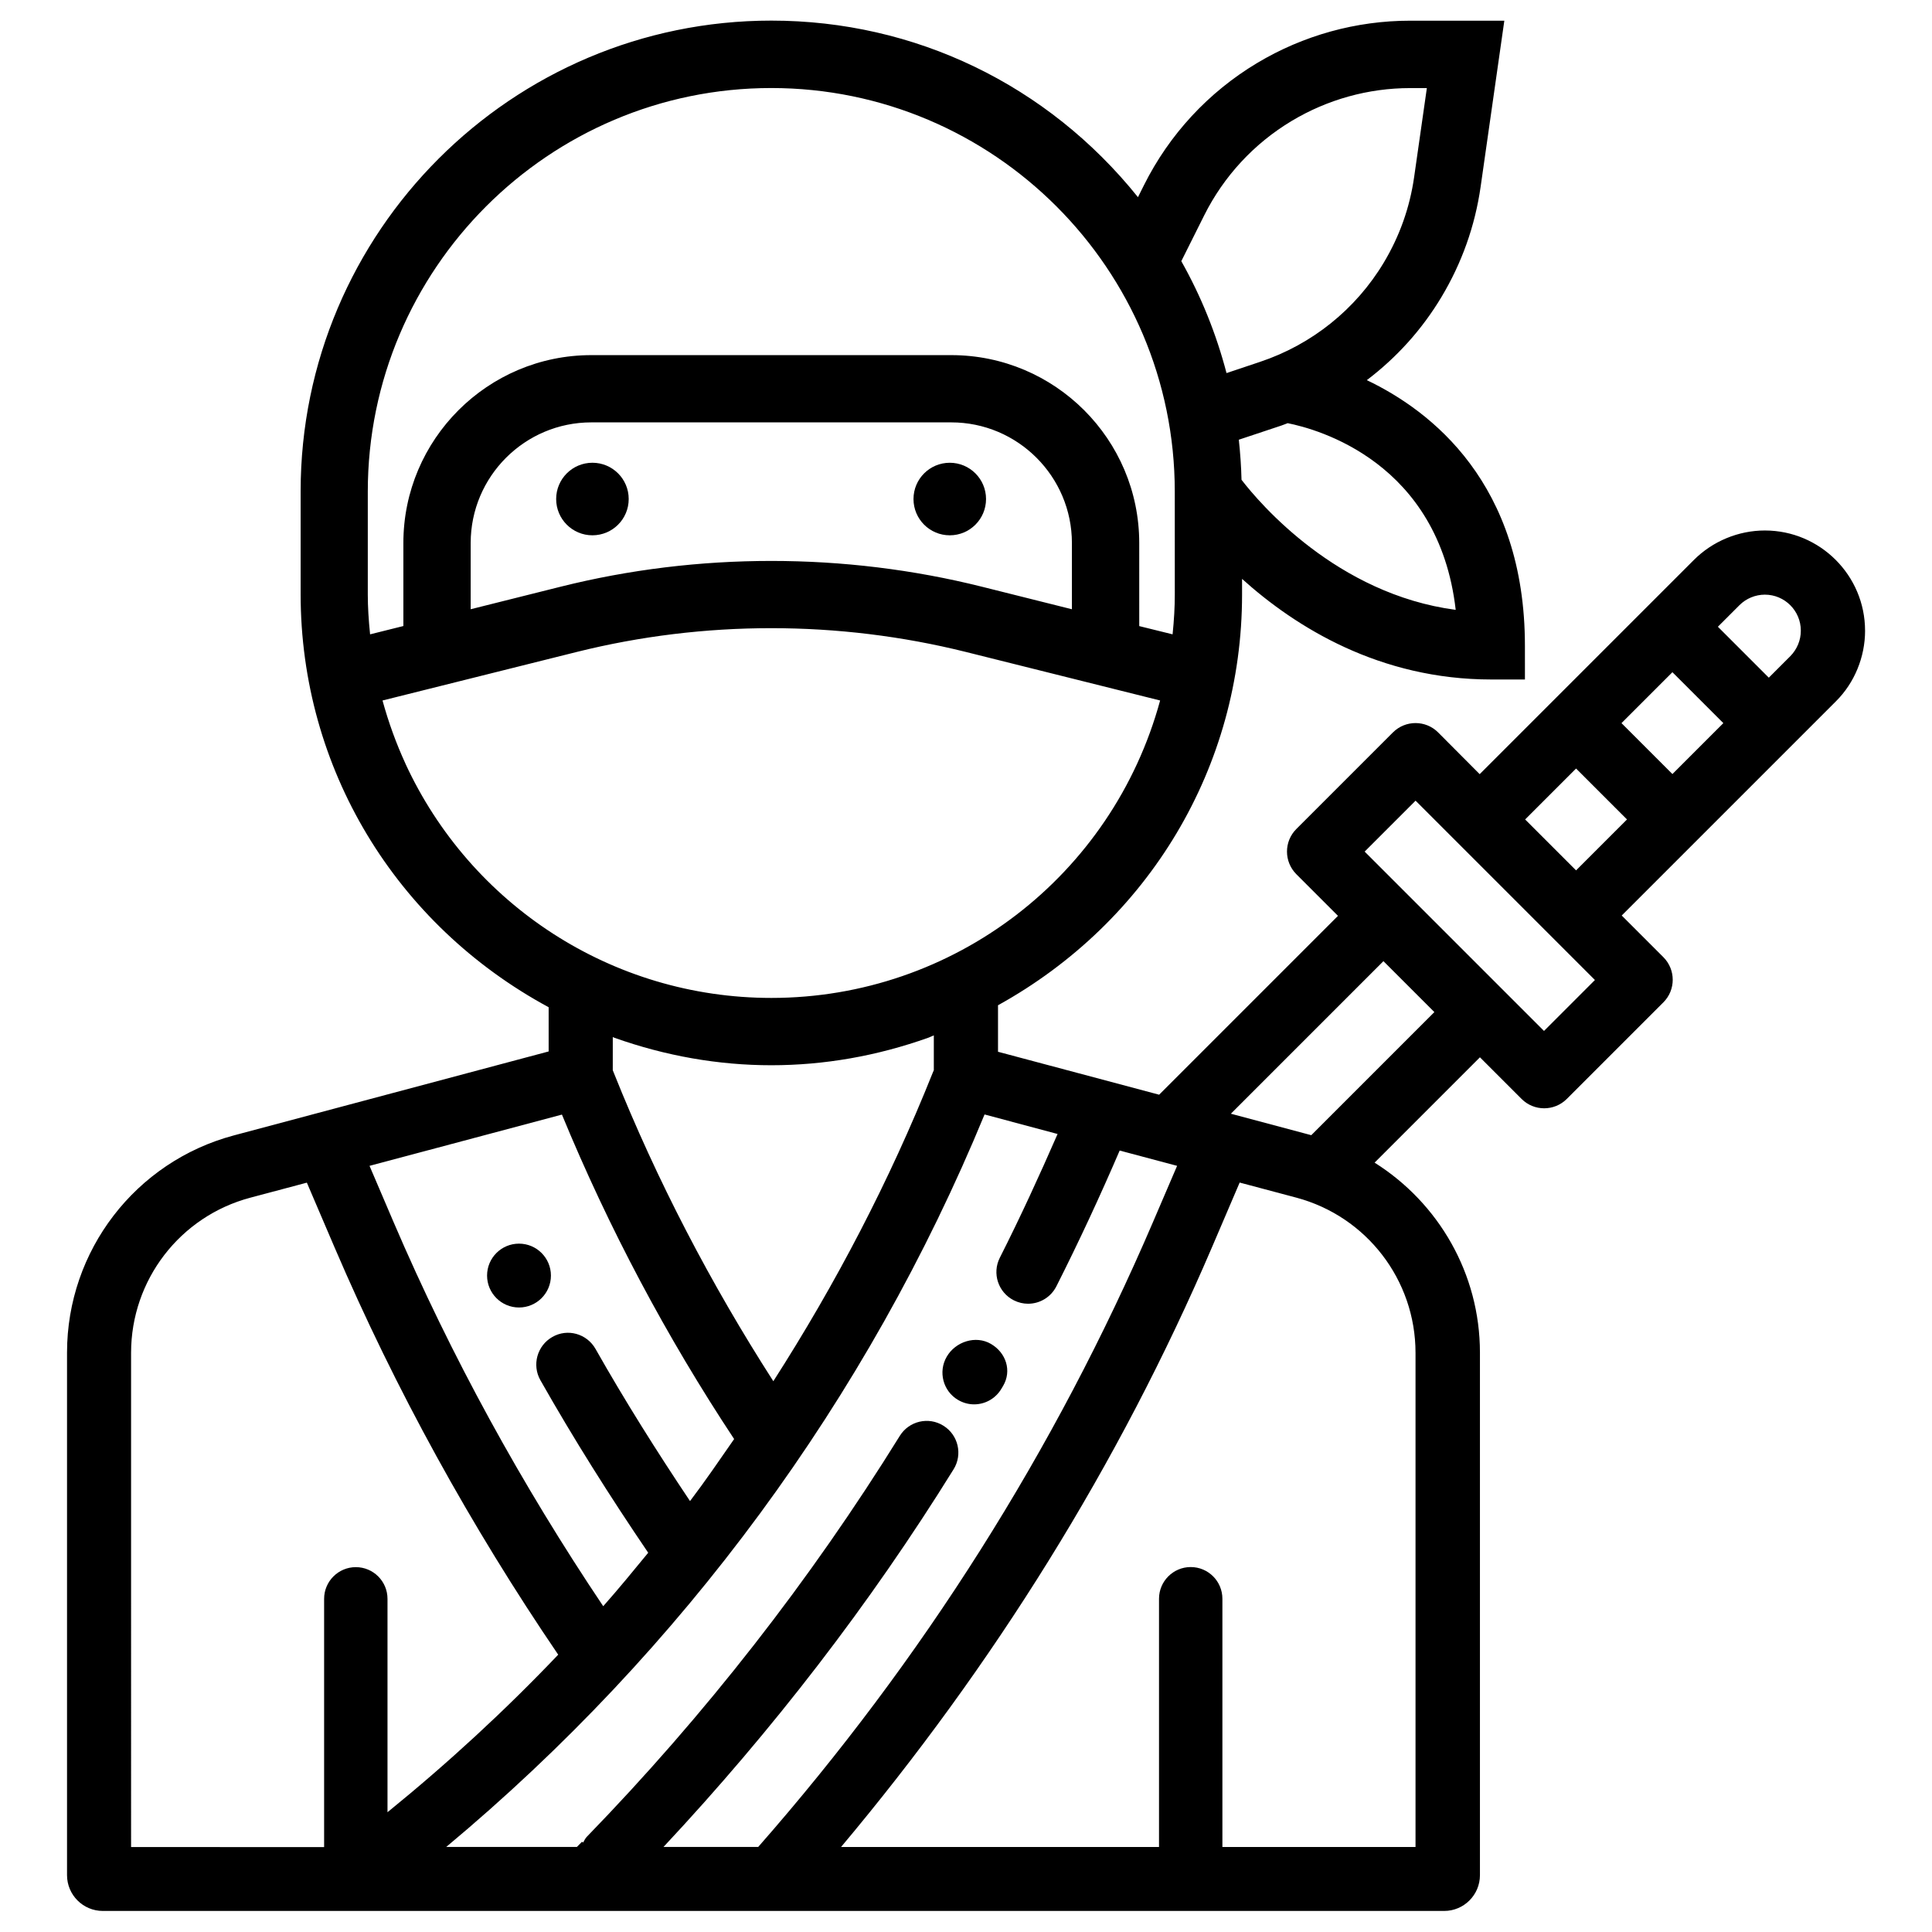 <?xml version="1.0" encoding="UTF-8"?>
<!-- Uploaded to: SVG Repo, www.svgrepo.com, Generator: SVG Repo Mixer Tools -->
<svg fill="#000000" width="800px" height="800px" version="1.1" viewBox="144 144 512 512" xmlns="http://www.w3.org/2000/svg">
 <g>
  <path d="m394.9 503.53c-2.332 3.988-0.988 9.152 3.023 11.484 1.324 0.777 2.793 1.156 4.219 1.156 2.898 0 5.688-1.492 7.262-4.176l0.441-0.734c2.332-3.988 0.777-8.773-3.234-11.105-4.008-2.356-9.383-0.633-11.711 3.375z"/>
  <path d="m638.26 311.14c0-14.652-11.922-26.555-26.555-26.555-6.992 0-13.832 2.832-18.789 7.789l-56.785 56.785-11.02-11.066c-3.297-3.297-8.648-3.297-11.965 0l-25.609 25.609c-3.297 3.297-3.297 8.648 0 11.965l11.043 11.043-47.398 47.398-42.699-11.379v-12.324c39.926-22.082 64.676-63.164 64.676-108.86v-4.133c14.273 12.848 36.484 26.66 66.043 26.66h8.922l-0.004-8.922c0-43.055-24.855-62.285-41.898-70.406 7.996-6.066 14.652-13.477 19.773-22.02 5.394-9.004 8.902-18.828 10.391-29.262l6.277-43.977h-24.98c-14.273 0-28.297 3.883-40.559 11.23-12.891 7.727-23.238 18.914-29.957 32.348l-1.594 3.191c-23.91-29.789-59.133-46.793-97.152-46.793-68.789 0-124.75 55.965-124.75 124.75v27.246c0 46.078 25.129 87.516 65.727 109.47v11.715l-83.422 22.25c-26.07 6.949-44.211 30.562-44.211 57.559v138.48c0 5.227 4.242 9.488 9.488 9.488h355.46c5.227 0 9.488-4.242 9.488-9.488v-138.48c0-20.887-10.938-39.652-27.918-50.34l27.918-27.918 11.043 11.043c3.297 3.297 8.648 3.297 11.965 0l25.609-25.609c3.297-3.297 3.297-8.648 0-11.965l-11.043-11.043 56.785-56.785c4.894-4.867 7.707-11.711 7.707-18.699zm-51.051 11 13.496 13.496-13.496 13.496-13.496-13.496zm-162.94 122.38c-4.809 11.02-9.867 22.043-15.305 32.789-2.098 4.137-0.441 9.195 3.715 11.293 1.219 0.609 2.5 0.902 3.777 0.902 3.066 0 6.023-1.699 7.496-4.617 5.961-11.797 11.566-23.867 16.773-35.98l15.219 4.051-6.383 14.883c-25.945 60.52-61.211 116.17-104.62 165.61l-25.105 0.004c28.781-30.773 54.707-64.32 76.871-100.07 2.457-3.945 1.238-9.133-2.707-11.566-3.926-2.457-9.109-1.238-11.547 2.707-23.68 38.207-51.598 73.953-82.961 106.26-0.418 0.441-0.652 0.988-0.945 1.492l-0.316-0.188-1.344 1.363h-34.629c62.535-52.145 111.61-118.73 142.66-194.11zm59.324-187.75c0.484-0.168 0.945-0.355 1.406-0.523l0.23-0.105c7.957 1.574 40.055 10.328 44.547 49.477-31.508-4.156-51.977-28.254-56.762-34.469-0.082-3.504-0.336-7.074-0.715-10.621zm-26.535-43.559 6.066-12.133c5.184-10.371 13.203-19.039 23.176-25.023 9.488-5.688 20.34-8.711 31.402-8.711h4.43l-3.379 23.637c-1.156 8.062-3.863 15.641-8.02 22.586-7.43 12.406-19.082 21.746-32.789 26.324l-8.902 2.981c-2.727-10.41-6.734-20.359-11.984-29.66zm-205.6 133.18c-2.453-5.332-4.492-10.938-6.086-16.754l51.492-12.867c33.691-8.398 69.359-8.398 103.09 0l51.492 12.867c-12.68 46.52-54.746 78.824-103.03 78.824-42.238 0-79.73-24.727-96.965-62.07zm17.277-58.484c0-17.633 14.336-31.973 31.973-31.973h95.387c17.633 0 31.973 14.359 31.973 31.973v17.551l-23.805-5.961c-18.285-4.578-37.07-6.844-55.859-6.844-18.809 0-37.598 2.266-55.883 6.844l-23.785 5.957zm186.6 13.621c0 3.297-0.188 6.695-0.586 10.578l-8.836-2.184-0.004-22.016c0-27.48-22.336-49.793-49.812-49.793h-95.387c-27.457 0-49.812 22.316-49.812 49.793v22l-8.82 2.203c-0.398-3.883-0.609-7.305-0.609-10.582v-27.246c0-58.965 47.969-106.95 106.93-106.95 58.965 0 106.93 47.988 106.93 106.95zm-148.94 117.3 0.418 0.188c13.582 4.828 27.582 7.285 41.586 7.285 14 0 28.004-2.434 41.711-7.328l1.363-0.586v9.215l-0.316 0.754c-11.441 28.633-25.695 55.922-42.215 81.68-16.582-25.82-30.859-53.172-42.258-81.68l-0.293-0.734zm-13.477 20.551c12.387 30.039 27.711 58.902 45.637 85.984-3.84 5.519-7.621 11.082-11.691 16.438-8.816-13.16-17.297-26.641-25.043-40.324-2.289-4.031-7.41-5.5-11.441-3.168-4.031 2.289-5.457 7.43-3.168 11.461 8.797 15.535 18.453 30.836 28.57 45.723-3.926 4.785-7.828 9.551-11.922 14.168-21.559-32.117-40.324-66.25-55.547-101.77l-6.383-14.93zm-114.18 63.125c0-19.27 12.953-36.148 31.594-41.102l14.988-3.988 7.348 17.172c16.164 37.723 36.148 73.953 59.262 107.92-14.129 14.84-29.242 28.758-45.238 41.754v-56.551c0-4.641-3.758-8.398-8.398-8.398s-8.398 3.777-8.398 8.398v65.789l-51.156-0.008zm340.39 0v130.97h-51.18v-65.789c0-4.641-3.758-8.398-8.398-8.398s-8.398 3.777-8.398 8.398v65.789h-84.262c40.285-48.008 73.555-101.2 98.285-158.91l7.348-17.172 14.988 3.988c18.664 4.977 31.617 21.852 31.617 41.125zm-27.625-57.668-21.309-5.688 40.43-40.43 13.496 13.496zm61.672-27.625-47.527-47.527 13.496-13.496 47.527 47.527zm-4.996-56.047 13.496-13.496 13.496 13.496-13.496 13.496zm70.285-43.285-5.711 5.711-13.496-13.496 5.711-5.711c1.785-1.785 4.242-2.793 6.738-2.793 5.269 0 9.531 4.281 9.531 9.531 0.016 2.516-1.012 4.973-2.773 6.758z"/>
  <path d="m281.54 490.5c4.66 0 8.461-3.777 8.461-8.461 0-4.66-3.777-8.461-8.461-8.461-4.66 0-8.461 3.777-8.461 8.461 0.004 4.66 3.781 8.461 8.461 8.461z"/>
  <path d="m301 285.86c5.312 0 9.613-4.305 9.613-9.613 0-5.312-4.301-9.613-9.613-9.613s-9.613 4.301-9.613 9.613 4.301 9.613 9.613 9.613z"/>
  <path d="m405.31 276.25c0 5.309-4.305 9.613-9.613 9.613-5.309 0-9.613-4.305-9.613-9.613s4.305-9.613 9.613-9.613c5.309 0 9.613 4.305 9.613 9.613"/>
 </g>
</svg>